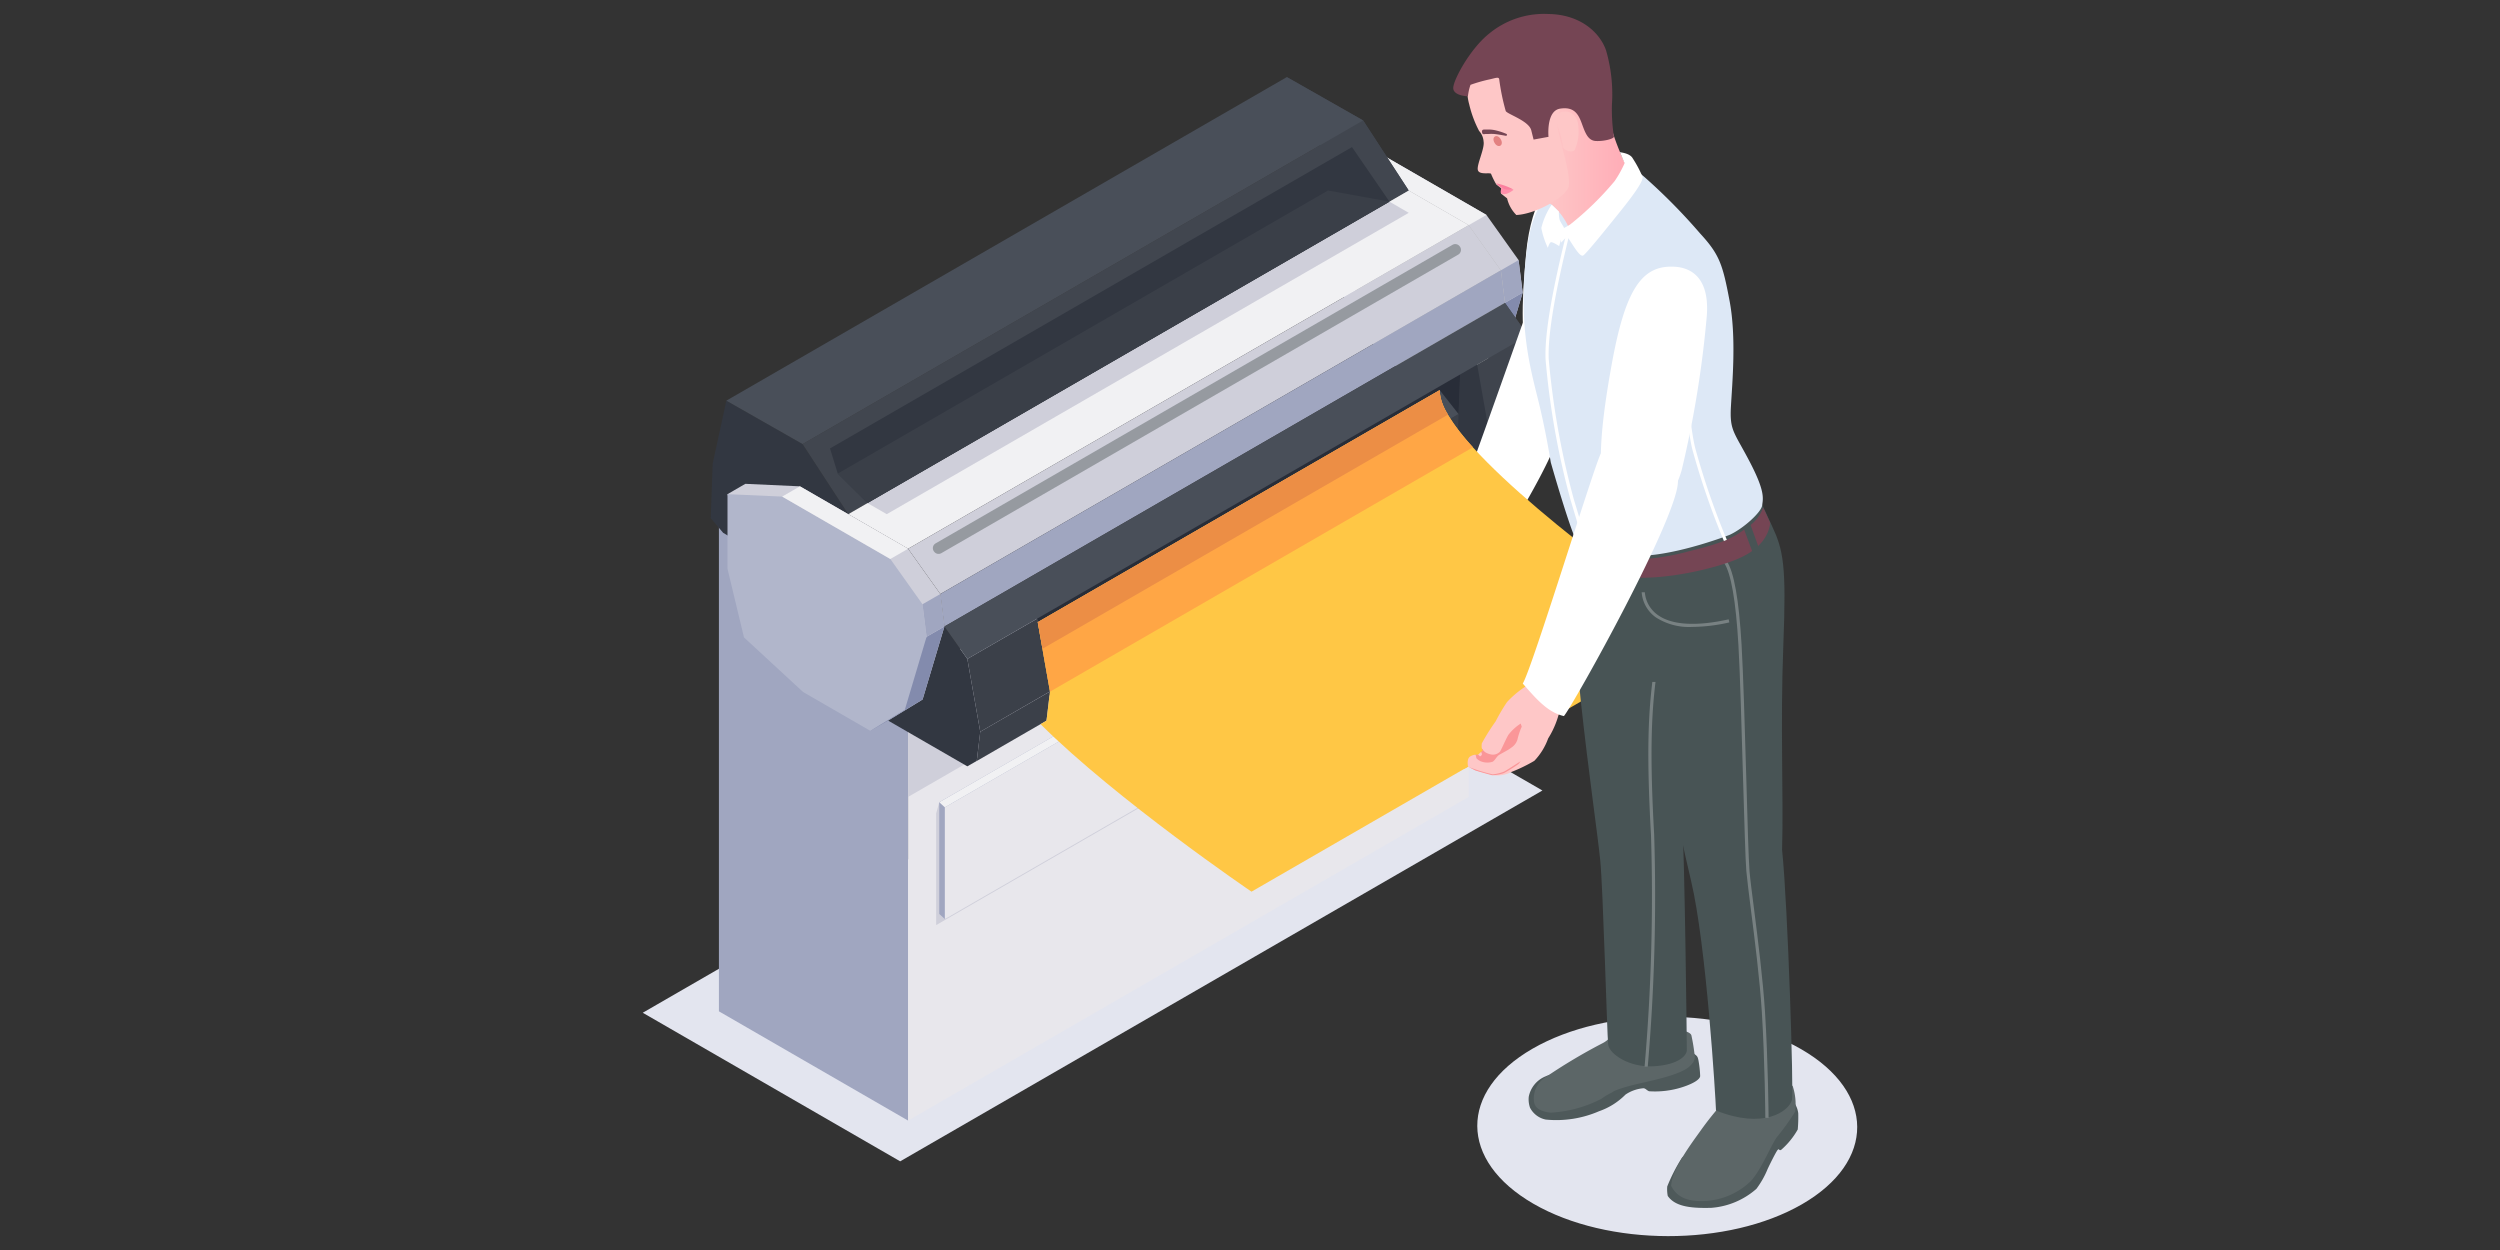 <svg xmlns="http://www.w3.org/2000/svg" xmlns:xlink="http://www.w3.org/1999/xlink" viewBox="0 0 300 150"><rect x="0" y="0" width="300" height="150" fill="#333333" stroke="none"/><defs><style>.cls-1{isolation:isolate;}.cls-2{fill:#e3e5ef;mix-blend-mode:multiply;}.cls-3{fill:#cfcfda;}.cls-4{fill:#838bad;}.cls-5{fill:#a0a6c0;}.cls-6{fill:#f1f1f3;}.cls-7{fill:#e8e7ec;}.cls-8{fill:#41464f;}.cls-9{fill:#b2b2b2;}.cls-10{fill:#323741;}.cls-11{fill:#3f444d;}.cls-12{fill:#333942;}.cls-13{fill:#494f59;}.cls-14{fill:#969aa0;}.cls-15{fill:#3b4049;}.cls-16{fill:#282d38;}.cls-17{fill:#b1b6cb;}.cls-18{fill:#3a3f48;}.cls-19{fill:#fff;}.cls-20{fill:#fec7c7;}.cls-21{fill:#fa9698;}.cls-22{fill:#ffc745;}.cls-23{fill:#4e595a;}.cls-24{fill:#5c6667;}.cls-25{fill:#485455;}.cls-26{fill:#788182;}.cls-27{fill:#dde8f6;}.cls-28{fill:#754554;}.cls-29{fill:url(#Áåçûìÿííûé_ãðàäèåíò_7);}.cls-30{fill:#ff8fab;}.cls-31{fill:#e38181;}.cls-32{fill:#fb7f9e;}.cls-33{fill:#ffa645;}.cls-34{fill:#ec8e45;}</style><linearGradient id="Áåçûìÿííûé_ãðàäèåíò_7" x1="-207.2" y1="19.72" x2="-196.02" y2="19.72" gradientTransform="translate(391.35)" gradientUnits="userSpaceOnUse"><stop offset="0.12" stop-color="#fec7c7"/><stop offset="0.97" stop-color="#ffadb7"/></linearGradient></defs><title>printing</title><g class="cls-1"><g id="Layer_1" data-name="Layer 1"><path class="cls-2" d="M216.24,144.51c-8.87,5.12-23.3,5.1-32.23-.06s-9-13.48-.1-18.61,23.3-5.1,32.23.06S225.11,139.39,216.24,144.51Z"/><polygon class="cls-3" points="175.97 46.4 167.9 41.74 160.8 35.2 158.83 26.96 156.7 19.23 158.83 18 165.39 18.3 178.37 25.79 182.23 31.21 182.72 35.11 180.11 43.88 175.97 46.4"/><polygon class="cls-4" points="182.72 35.11 180.59 36.34 173.83 47.63 175.97 46.4 180.11 43.88 182.72 35.11"/><polygon class="cls-5" points="182.23 31.21 180.1 32.44 180.59 36.34 182.72 35.11 182.23 31.21"/><polygon class="cls-6" points="178.37 25.79 176.24 27.02 163.25 19.53 165.39 18.3 178.37 25.79"/><polygon class="cls-2" points="154.2 77.03 77.13 121.53 108.02 139.36 185.09 94.86 154.2 77.03"/><polygon class="cls-5" points="108.97 76.02 108.97 134.47 86.27 121.36 86.27 62.91 108.97 76.02"/><polygon class="cls-7" points="108.97 81.45 108.97 134.47 176.24 95.63 176.24 42.62 108.97 81.45"/><polygon class="cls-3" points="112.34 97.61 112.34 111.01 173.61 75.64 173.61 62.23 112.71 96.27 112.34 97.61"/><polygon class="cls-5" points="112.71 96.27 112.71 109.67 113.38 110.29 174.65 61.51 173.98 60.89 112.71 96.27"/><polygon class="cls-7" points="113.38 96.88 113.38 110.29 174.65 74.91 174.65 61.51 113.38 96.88"/><polygon class="cls-3" points="108.97 82.16 108.97 95.63 176.24 56.8 176.24 43.32 108.97 82.16"/><polygon class="cls-6" points="113.38 96.88 112.71 96.27 173.98 60.89 174.65 61.51 113.38 96.88"/><polygon class="cls-8" points="180.59 36.34 183.35 40.24 184.89 48.98 184.47 52.48 183.35 53.13 173.83 47.63 174.32 32.73 180.59 36.34"/><polygon class="cls-9" points="173.83 47.63 165.76 42.97 163.63 39.29 161.47 29.4 163.74 23.72 167.15 21.77 176.24 27.02 180.1 32.44 180.59 36.34 177.97 45.11 173.83 47.63"/><polygon class="cls-8" points="169.05 22.87 163.57 14.45 154.42 9.25 160.21 21.13 159.98 27.65 161.47 29.4 163.74 23.72 164.65 23.2 167.15 21.77 169.05 22.87"/><polygon class="cls-10" points="113.33 75.18 116.08 79.07 117.63 87.81 117.21 91.31 116.08 91.96 106.57 86.47 107.06 71.56 113.33 75.18"/><polygon class="cls-10" points="101.79 61.7 96.31 53.29 87.16 48.08 85.52 55.67 85.29 62.19 86.78 63.94 90.51 66.15 99.89 60.61 101.79 61.7"/><polygon class="cls-11" points="124.46 74.24 124.46 74.24 125.2 78.45 126 82.97 174.44 55.01 174.84 54.78 174.84 54.78 177.15 53.45 177.54 53.22 178.8 52.49 184.89 48.98 183.35 40.24 175.22 44.93 175.22 44.93 124.46 74.24"/><polygon class="cls-12" points="125.94 83.45 174.82 55.23 177.26 56.64 178.39 56 184.47 52.48 184.89 48.98 178.8 52.49 177.54 53.22 174.84 54.78 174.44 55.01 126 82.97 126 82.98 125.94 83.45"/><polygon class="cls-8" points="96.31 53.29 163.57 14.45 169.05 22.87 101.79 61.7 96.31 53.29"/><polygon class="cls-13" points="154.42 9.25 163.57 14.45 96.31 53.29 87.16 48.08 154.42 9.25"/><polygon class="cls-6" points="176.24 27.02 108.97 65.85 101.79 61.7 169.05 22.87 176.24 27.02"/><polygon class="cls-3" points="180.1 32.44 112.84 71.28 108.97 65.85 176.24 27.02 180.1 32.44"/><path class="cls-14" d="M175.17,29.57h0a.66.66,0,0,0-.87-.19l-62,35.81a.66.66,0,0,0-.21,1h0a.66.66,0,0,0,.87.19l62-35.81A.66.66,0,0,0,175.17,29.57Z"/><polygon class="cls-5" points="180.59 36.34 113.33 75.18 112.84 71.28 180.1 32.44 180.59 36.34"/><polygon class="cls-10" points="162.83 48.31 174.44 55.01 174.82 55.23 177.26 56.64 178.39 56 178.8 52.49 177.26 43.75 175.36 41.08 162.83 48.31"/><polygon class="cls-15" points="122.56 71.56 123.65 73.1 124.46 74.24 124.46 74.24 125.2 78.45 126 82.97 126 82.98 125.94 83.45 174.82 55.23 174.84 54.78 174.84 54.78 175.03 49.69 175.22 44.93 175.22 44.93 175.28 43.29 175.36 41.08 162.83 48.31 122.56 71.56"/><polygon class="cls-3" points="104.1 60.37 106.41 61.7 169.05 25.54 166.74 24.2 104.1 60.37"/><polygon class="cls-10" points="99.6 53.81 100.53 56.83 104.1 60.37 166.74 24.2 162.24 17.65 99.6 53.81"/><polygon class="cls-16" points="123.65 73.09 124.46 74.24 124.53 74.65 125.2 78.45 175.03 49.69 175.28 43.29 123.65 73.09"/><polygon class="cls-13" points="124.53 74.65 125.2 78.45 175.03 49.69 172.76 46.81 124.53 74.65"/><polygon class="cls-3" points="106.57 86.47 98.5 81.81 91.41 75.26 89.44 67.03 87.3 59.3 89.44 58.06 95.99 58.36 108.97 65.85 112.84 71.28 113.33 75.18 110.71 83.94 106.57 86.47"/><polygon class="cls-4" points="113.33 75.18 111.19 76.41 104.44 87.7 106.57 86.47 110.71 83.94 113.33 75.18"/><polygon class="cls-17" points="104.44 87.7 96.37 83.04 89.28 76.49 87.3 68.26 87.3 59.3 93.86 59.59 106.84 67.08 110.7 72.51 111.19 76.41 108.58 85.17 104.44 87.7"/><polygon class="cls-5" points="112.84 71.28 110.7 72.51 111.19 76.41 113.33 75.18 112.84 71.28"/><polygon class="cls-6" points="108.97 65.85 106.84 67.08 93.86 59.59 95.99 58.36 108.97 65.85"/><polygon class="cls-18" points="100.53 56.83 104.1 60.37 166.74 24.2 159.36 22.86 100.53 56.83"/><polygon class="cls-15" points="116.08 79.07 117.63 87.81 126 82.97 125.2 78.45 124.46 74.24 116.08 79.07"/><polygon class="cls-13" points="180.59 36.34 113.33 75.18 116.08 79.07 183.35 40.24 180.59 36.34"/><polygon class="cls-15" points="117.21 91.32 125.58 86.48 125.94 83.45 126 82.98 117.63 87.81 117.57 88.28 117.21 91.32"/><path class="cls-19" d="M182.77,38.67c-.42,1.09-9,25.6-9.83,26.84a9.83,9.83,0,0,0,4.32,3.42c.66.19,8-11.5,9.6-16.2s1.42-11.26,1.42-11.26Z"/><path class="cls-20" d="M177.36,68.25l0,.13c-.2.57-.11,1.15-.31,1.69s-1.63,2.53-2,3.28a4.83,4.83,0,0,1-1.39,1.6,2.09,2.09,0,0,1-1.32.62c-.51,0-.6-.14-.6-.14h-.07l-.34-.06a.71.71,0,0,1-.59.36.93.93,0,0,1-.74-.16l-.16.13a1.48,1.48,0,0,1-.78.19c-.25,0-.49-.13-.65-.63a.79.79,0,0,1-1-.13c-.29-.33,0-1.2,0-1.62a7.68,7.68,0,0,1,1.06-2.2c.33-.48,1.39-1.74,1.39-1.74h-.21a5.44,5.44,0,0,0-1.62.73c-.63.33-2.3.36-2.23-.25s.82-.71,1.33-1,1.85-1.66,2.57-2.15a33.91,33.91,0,0,1,4.21-1.63S177.63,67.63,177.36,68.25Z"/><path class="cls-21" d="M170.06,71.81c-.08.21-.62,1-.76,1.2s-.73.87-.73,1-.16.87-.16,1-.24.36-.24.36l.18-.09.19.39s-.07-.06,0-.73a3.74,3.74,0,0,1,.25-1s.52-.66.64-.8a5.73,5.73,0,0,0,.62-.83A1.77,1.77,0,0,0,170.06,71.81Z"/><path class="cls-21" d="M171.31,72.68c-.06-.15.07.34,0,.52a3.59,3.59,0,0,1-.55.63s-.61.57-.69.68a1.91,1.91,0,0,0-.39.68,2.89,2.89,0,0,1-.16.6l.41-.24a1.23,1.23,0,0,1,0-.66,1.43,1.43,0,0,1,.66-.77,3.53,3.53,0,0,0,.73-.62l.28-.55.17-.18S171.42,72.93,171.31,72.68Z"/><path class="cls-21" d="M172.87,73a1.15,1.15,0,0,1-.44.75c-.29.14-.76.26-.88.44a1.6,1.6,0,0,0-.31.69,4,4,0,0,1-.07.57l.1-.14.41.08a.86.86,0,0,1-.24-.71c.07-.42.19-.42.43-.49a4.59,4.59,0,0,1,.59-.07c.18,0,.26-.44.26-.44l.31-.54Z"/><path class="cls-21" d="M177.31,68.38c-.2.57-.11,1.15-.31,1.69s-1.63,2.53-2,3.28a4.83,4.83,0,0,1-1.39,1.6,2.09,2.09,0,0,1-1.32.62c-.51,0-.6-.14-.6-.14h-.07a.62.62,0,0,1,.2-.28c.13-.08.39,0,.75,0a2.24,2.24,0,0,0,1.32-.81c.24-.37.72-.76.91-1a24.75,24.75,0,0,0,1.55-2.93,3.05,3.05,0,0,0,.22-2.15A6.77,6.77,0,0,1,177.31,68.38Z"/><path class="cls-22" d="M204.1,75.87,150.18,107S134,96,124.87,86.9l.71-.42.36-3L126,83l-.8-4.52-.67-3.81,48.23-27.84,0,.09c0,1.71,1.57,4.1,4,6.77C185.19,63,204.1,75.87,204.1,75.87Z"/><path class="cls-23" d="M215.19,132.18a2.75,2.75,0,0,1,.6,1.41,16.63,16.63,0,0,1-.06,1.95,9.3,9.3,0,0,1-2,2.45c-.27.13-.21-.22-.41,0s-1,1.85-1.2,2.28a10.71,10.71,0,0,1-1.35,2.39,9.24,9.24,0,0,1-5.4,2.28c-2.26.06-4.32-.08-5.24-1.43a4.15,4.15,0,0,1-.06-1.14,20.91,20.91,0,0,1,1.75-3.42C202.47,138,215.19,132.18,215.19,132.18Z"/><path class="cls-23" d="M202.87,126.16c.75.55.82.49.94,1.06a13.06,13.06,0,0,1,.21,1.9c0,.36-.71.88-2.14,1.34a10.71,10.71,0,0,1-4,.49c-.33-.15-.38-.33-.66-.36a4.49,4.49,0,0,0-2.16.76,8.29,8.29,0,0,1-3.18,2,12.87,12.87,0,0,1-6.38,1,2.73,2.73,0,0,1-1.9-1.43,3.08,3.08,0,0,1-.15-1.31,3.32,3.32,0,0,1,2-2.44C187.25,128.28,202.87,126.16,202.87,126.16Z"/><path class="cls-24" d="M206.7,132.39a37,37,0,0,0-2.63,3.29c-1.11,1.55-3.44,4.64-3.53,6.63.74,1.43,2.07,1.9,4.07,1.81a8.54,8.54,0,0,0,5.48-2.38c1.24-1.33,2.34-4.12,3.1-5.24a29.26,29.26,0,0,0,2.23-3.1,7.05,7.05,0,0,0-.29-3.06c-.54-.59-4-.41-4-.41Z"/><path class="cls-24" d="M202.92,127.78c-1,1.28-5.44,2-7.41,2.54s-2.07.78-2.07.78a7.3,7.3,0,0,0-1.28.76,15,15,0,0,1-6.1,1.66c-1.45-.17-2-.71-2-1.57a3,3,0,0,1,1.24-2.57,66.83,66.83,0,0,1,6.94-4.16,3.29,3.29,0,0,0,1.71-2l5.58.17s3.23.07,3.44.86a23.4,23.4,0,0,1,.4,2.49A1.28,1.28,0,0,1,202.92,127.78Z"/><path class="cls-25" d="M188.93,60.44c.2,2.73-.19,14.82.76,23.62s2,15.83,2.34,19.19.82,21,.95,22.1,2.5,2.79,5.51,2.6,3.93-1.33,3.93-1.93-.22-21.85-.6-29.26-1.27-29.51-2-33.95S188.93,60.44,188.93,60.44Z"/><path class="cls-25" d="M192.66,64.51c.09,4-.57,12.68.57,14.68s4.18,2.8,4.94,5,2.9,13.73,4.75,21.47,2.95,26.08,3,27.6c5.65,2.28,8.74.14,9.12-1.28.21-.8-.48-23.13-1.19-30,.19-6.41-.23-14.87.15-24.56s0-11.4-1.38-14.35-2-4.42-2-4.42Z"/><path class="cls-26" d="M211.84,134.14c0-.07-.05-6.71-.42-12.71-.25-3.92-.86-8.74-1.31-12.26-.25-2-.46-3.65-.55-4.64-.11-1.33-.24-5.94-.4-11.28-.17-5.83-.35-12.44-.55-15.85-.31-5.31-.89-8.63-1.73-9.88l.32-.21c.88,1.32,1.47,4.62,1.79,10.07.2,3.41.39,10,.56,15.86.15,5.33.28,9.94.39,11.26.08,1,.3,2.68.55,4.63.45,3.53,1.06,8.36,1.31,12.29.38,6,.43,12.67.43,12.73Z"/><path class="cls-26" d="M197.73,128l-.38,0a236.39,236.39,0,0,0,.77-27.77c-.54-9.65-.33-14.34.16-18.4l.38,0c-.48,4-.7,8.71-.16,18.33A237.12,237.12,0,0,1,197.73,128Z"/><path class="cls-19" d="M189,20.19c-2.63,0-5.26,3.74-5.86,10.17s-.63,10.7.41,12.67,3.39,2,4.37-.41,2.79-18.11,2.28-20.2S189,20.19,189,20.19Z"/><path class="cls-20" d="M183.6,82.05a11.77,11.77,0,0,0-2.76,2.2,21.81,21.81,0,0,0-1.36,2.31,24.84,24.84,0,0,0-1.66,2.64,2.39,2.39,0,0,0,0,.67,4.1,4.1,0,0,0-1.11-.29c-.51,0-.57.29-.57.29s-.57,0-.62.49a3.41,3.41,0,0,0,.19,1.31,6.08,6.08,0,0,0,1.57.85,10.41,10.41,0,0,0,2.28.54,3.77,3.77,0,0,0,1.82-.43,18.56,18.56,0,0,0,2.74-1.33,7.62,7.62,0,0,0,1.66-2.69,10.64,10.64,0,0,0,1.52-4.1c.22-1.87.82-2.38.82-2.38Z"/><path class="cls-27" d="M207.56,64.18c1.65-.76,3.79-2.7,3.9-3.54s.37-1.66-1.5-5.24-2.41-3.71-2.25-6.59.67-8.3-.16-12.7S206.34,30.54,204,28a70,70,0,0,0-6.84-6.91,21.83,21.83,0,0,0-2.85-1.92s-6.27.88-7.91,3.21-3,3.31-3.47,10.71.92,11.87,1.78,15.44,1.38,6.94,1.38,6.94,2.47,8.69,3.28,9.83,2.95,1.54,7.53,1.4S207.56,64.18,207.56,64.18Z"/><path class="cls-19" d="M190.29,66.14s-.82-2.83-1.82-6.13a94.83,94.83,0,0,1-3-16.86c-.19-4,1.6-11.41,2.27-14.22.13-.54.22-.92.25-1.08l.37.07c0,.16-.12.54-.25,1.09-.67,2.79-2.45,10.2-2.26,14.11a96.12,96.12,0,0,0,3,16.77c1,3.3,1.82,6.1,1.83,6.13Z"/><path class="cls-28" d="M212.42,62.74c-.08.94-.67,2.77-3.35,4.08s-9.93,3.09-14.61,2.33-1.62-2.21-.43-2a28,28,0,0,0,8.65-1c4.11-1,5.39-1.62,7.05-2.92a4.53,4.53,0,0,0,1.85-2.33Z"/><polygon class="cls-25" points="209.97 62.73 209.23 63.37 210.73 67.41 211.46 66.84 209.97 62.73"/><path class="cls-26" d="M203.08,75.23a7.35,7.35,0,0,1-4.4-1.16,4.06,4.06,0,0,1-1.68-3l.38,0a3.69,3.69,0,0,0,1.53,2.71c1.68,1.23,4.63,1.41,8.53.54l.08.37A20.57,20.57,0,0,1,203.08,75.23Z"/><path class="cls-21" d="M182.48,86.83A5.8,5.8,0,0,0,181,88.19c-.34.59-.83,1.76-1,2a1.16,1.16,0,0,1-1.1.34c-.52-.12-.91-.34-1-.71v.09l-.5-.17a2.51,2.51,0,0,1,.44.73c0,.2-.24.3-.24.3l-.51-.5c-.13-.12-.57-.47-.83-.45l0,.09a2.16,2.16,0,0,1,.76.58c.17.3.08.4.18.53a1.52,1.52,0,0,0,.67.4,2.15,2.15,0,0,0,1.22,0c.29-.15.49-.59.72-.77s1.27-.68,1.51-.91a1.73,1.73,0,0,0,.8-1.1,8,8,0,0,1,.49-1.44Z"/><path class="cls-21" d="M182.48,91.35c-.54.32-1.71,1.12-2.06,1.27a5.11,5.11,0,0,1-1.31.3,20.78,20.78,0,0,1-2.93-.91l.87.45,2,.57a4.42,4.42,0,0,0,1.44-.27,16.73,16.73,0,0,0,1.73-1.08Z"/><path class="cls-29" d="M188.43,27.76a7.39,7.39,0,0,0-3.15-3.84c-1.89-1.13-1.36-10.82,1.26-11.9s6.2.63,6.71,2.91a26.85,26.85,0,0,0,2.06,5.26S196.12,23.16,188.43,27.76Z"/><path class="cls-20" d="M187.82,11.71c-.41,1.51-1.36,1.89-.76,4.33s1.33,4.91,1.2,6.21-3.93,3.45-6.3,3.55a4.18,4.18,0,0,1-1.11-2s-.62-.48-.7-.55,0-.65,0-.65l-.59-.46a9.41,9.41,0,0,1-.63-1.27c-.08-.21-1.38.16-1.58-.44s.84-2.61.68-3.45a2.1,2.1,0,0,0-.54-1.27,13.38,13.38,0,0,1-1.19-3.21,5.89,5.89,0,0,1,.24-3.88,7.34,7.34,0,0,1,4.91-3.66C184.34,4.32,187.82,11.71,187.82,11.71Z"/><path class="cls-30" d="M180.16,23.21c.22.12.64.2,1.46-.42a11.19,11.19,0,0,0-1.46-.23S180,23.15,180.16,23.21Z"/><path class="cls-28" d="M177.83,15.73c.09-.24.23-.16.36-.19l.4,0a4.06,4.06,0,0,1,.79.08,7.48,7.48,0,0,1,1.46.48l-.06.21c-.5-.09-1-.18-1.47-.23a4.84,4.84,0,0,0-.71,0l-.35,0c-.12,0-.23.11-.39-.1Z"/><ellipse class="cls-31" cx="179.72" cy="16.93" rx="0.43" ry="0.64" transform="translate(16.06 93.1) rotate(-30.34)"/><path class="cls-32" d="M179.53,22a7.15,7.15,0,0,1,2.1.75c-1.28.08-1.26-.19-1.46-.23S179.53,22,179.53,22Z"/><path class="cls-20" d="M186.75,14.59c0-.64.12-1.07.88-1.19s1.75.4,1.78,1.93a5.26,5.26,0,0,1-.4,2.55c-.2.5-.93.23-1.1.13a.58.58,0,0,1-.37-.49,12.11,12.11,0,0,0-.26-1.27C187.16,15.71,186.76,14.74,186.75,14.59Z"/><path class="cls-20" d="M187,14.49c0-.43.39-.74,1-.6s.78,1.13.77,1.66a1.3,1.3,0,0,1-.62,1.16c-.31.1-.55,0-.56-.18a9.43,9.43,0,0,0,0-1C187.5,15.23,187,14.89,187,14.49Z"/><path class="cls-19" d="M194.39,18.26c.33.06,1.22.18,1.53.73a14.54,14.54,0,0,1,1.19,2.23c.14.55-1.44,2.61-2.71,4.19s-3.91,4.88-4.4,5.24-1.76-2.23-1.95-2.19-.7.65-.7.65-.19-1.49.08-1.63a8,8,0,0,0,1-.55,36.16,36.16,0,0,0,5.32-5.19,13.26,13.26,0,0,0,1.2-2.15Z"/><path class="cls-19" d="M186.2,24.56a8.59,8.59,0,0,0-1.24,2.8,9.71,9.71,0,0,0,.78,2.38s.17-.59.36-.67,1,.46,1,.46.56-2,.58-2.14-.39-.65-.52-1a3.4,3.4,0,0,1-.09-1Z"/><path class="cls-19" d="M206.87,64.92a91.4,91.4,0,0,1-3.81-11.07c-.49-2.09-1.15-7.14-1.53-19.3h.38c.38,12.13,1,17.15,1.52,19.23a91,91,0,0,0,3.79,11Z"/><path class="cls-28" d="M178.64,9.55c.79-.16,1.24-.4,1.27,0a26.31,26.31,0,0,0,.78,3.78c.22.38,2.77,1.17,3.06,2.3l.28,1.12,1.79-.33s-.3-3.11,1.38-3.38,2.2.64,2.61,1.76.73,2.07,1.69,2.12,2.17-.26,2.17-.52a21.87,21.87,0,0,1-.24-3.82,18.83,18.83,0,0,0-.7-6.52c-.7-2.07-3-4.33-6.94-4.38a10.35,10.35,0,0,0-7.15,2.4c-2.26,1.83-4.25,5.53-4.25,6.48s1.76,1,1.76,1a6.12,6.12,0,0,1,.31-1.38A17.88,17.88,0,0,1,178.64,9.55Z"/><path class="cls-19" d="M200.65,32c-3.78-.08-5.67,3.06-7.24,11.7s-2.19,16.06.81,17.2c4.11,1.57,6.6-.9,7.6-4.56a127,127,0,0,0,3-18.48C205.2,32.59,202.14,32,200.65,32Z"/><path class="cls-19" d="M197.61,53.41c-2.71-.57-4.77-.21-5.5,1s-8.24,25.78-9.38,27.62c1.47,1.65,2.92,3.45,4.94,3.9,1.16-1.38,13.87-24.18,13.68-28.24A4.2,4.2,0,0,0,197.61,53.41Z"/><path class="cls-22" d="M175.72,92.26l.45-.25s-.23-1,.3-1.26a1.4,1.4,0,0,1,.89-.18l.58-.54a1.28,1.28,0,0,1-.13-.24s-1.36-.85-1.36-.85l-1.69,1.18Z"/><path class="cls-33" d="M176.76,53.67,126,83l-.8-4.52-.1-.61-.57-3.2,48.23-27.84,0,.09a6,6,0,0,0,1,2.86A24.53,24.53,0,0,0,176.76,53.67Z"/><path class="cls-34" d="M173.77,49.75,125.1,77.85l-.57-3.2,48.23-27.84,0,.09A6,6,0,0,0,173.77,49.75Z"/></g></g></svg>